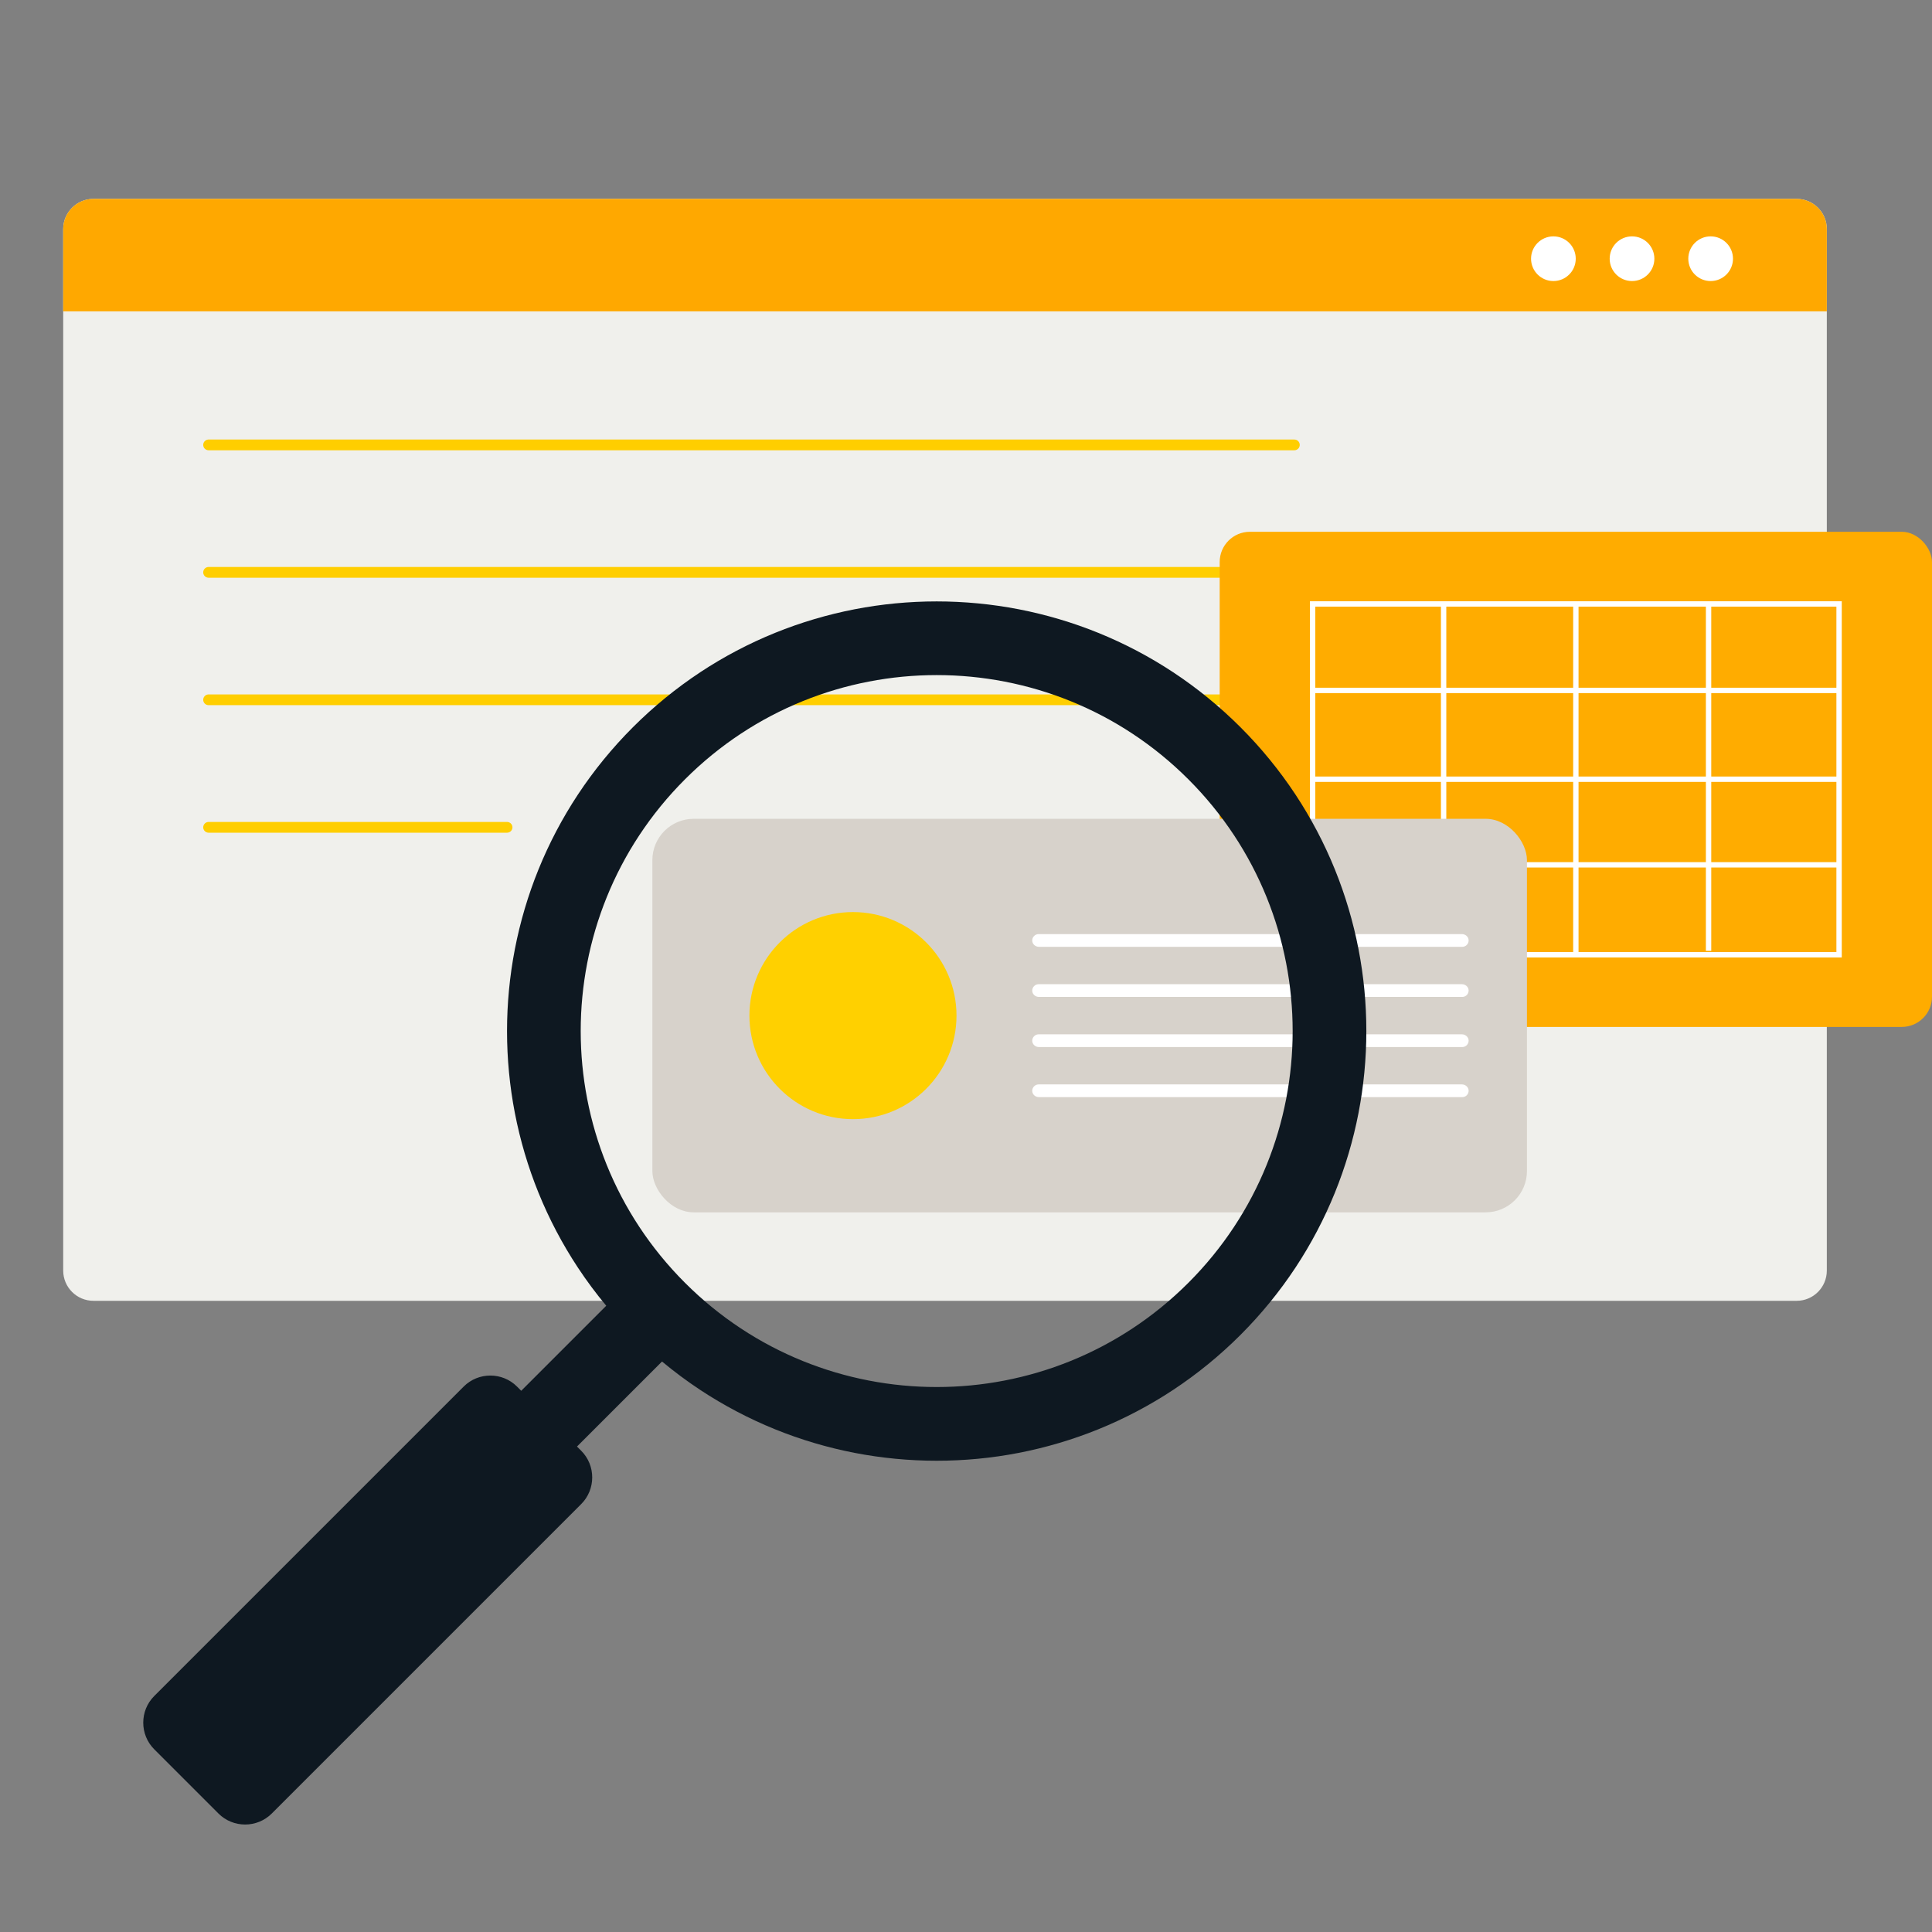 <?xml version="1.0" encoding="UTF-8"?>
<svg xmlns="http://www.w3.org/2000/svg" viewBox="0 0 1080 1080">
  <rect x="0" y="0" width="1080" height="1080" fill="#808080" stroke="none"/>
  <defs>
    <style>
      .cls-1 {
        stroke: #fff;
        stroke-width: 3px;
      }

      .cls-1, .cls-2 {
        fill: none;
        stroke-miterlimit: 10;
      }

      .cls-2 {
        stroke: #ffce00;
        stroke-linecap: round;
        stroke-width: 6px;
      }

      .cls-3 {
        fill: #0e1821;
      }

      .cls-3, .cls-4, .cls-5, .cls-6, .cls-7, .cls-8, .cls-9 {
        stroke-width: 0px;
      }

      .cls-4 {
        fill: #d7d2cb;
      }

      .cls-5 {
        fill: #fff;
      }

      .cls-6 {
        fill: #ffa800;
      }

      .cls-7 {
        fill: #ffac00;
      }

      .cls-8 {
        fill: #ffd000;
      }

      .cls-9 {
        fill: #f0f0ec;
      }
    </style>
  </defs>
  <path class="cls-9" d="M1021.2,128.08v582.18c0,9.34-7.56,16.9-16.86,16.9H52.23c-9.3,0-16.9-7.56-16.9-16.9V128.08c0-9.3,7.56-16.9,16.9-16.9h952.12c9.3,0,16.86,7.56,16.86,16.9h0Z"/>
  <path class="cls-6" d="M1021.2,128.08v45.97H35.32v-45.97c0-9.3,7.56-16.9,16.9-16.9h952.12c9.3,0,16.86,7.56,16.86,16.9h0Z"/>
  <circle class="cls-5" cx="868.36" cy="144.62" r="12.49"/>
  <circle class="cls-5" cx="912.31" cy="144.62" r="12.49"/>
  <circle class="cls-5" cx="956.26" cy="144.62" r="12.49"/>
  <line class="cls-2" x1="116.6" y1="248.7" x2="723.56" y2="248.7"/>
  <line class="cls-2" x1="116.6" y1="319.95" x2="723.56" y2="319.95"/>
  <line class="cls-2" x1="116.6" y1="391.19" x2="775.28" y2="391.19"/>
  <line class="cls-2" x1="116.6" y1="462.48" x2="283.46" y2="462.48"/>
  <g>
    <rect class="cls-7" x="681.81" y="297.27" width="398.19" height="276.79" rx="16.9" ry="16.9"/>
    <g>
      <rect class="cls-1" x="733.76" y="337.61" width="294.3" height="196.11"/>
      <line class="cls-1" x1="880.91" y1="337.61" x2="880.91" y2="533.72"/>
      <line class="cls-1" x1="733.76" y1="435.59" x2="1028.05" y2="435.59"/>
      <line class="cls-1" x1="806.99" y1="337.61" x2="806.99" y2="533.72"/>
      <line class="cls-1" x1="955.1" y1="337.61" x2="955.1" y2="531.53"/>
      <line class="cls-1" x1="733.76" y1="385.95" x2="1028.05" y2="385.95"/>
      <line class="cls-1" x1="733.76" y1="483.44" x2="1028.05" y2="483.44"/>
    </g>
  </g>
  <rect class="cls-4" x="364.68" y="457.72" width="488.89" height="219.99" rx="23.09" ry="23.09"/>
  <path class="cls-5" d="M817.41,529.28h-236.65c-1.97,0-3.69-1.52-3.74-3.46-.05-1.94,1.57-3.66,3.56-3.66h236.65c1.97,0,3.69,1.52,3.74,3.46.05,2.02-1.57,3.66-3.56,3.66Z"/>
  <path class="cls-5" d="M817.41,557.29h-236.65c-1.97,0-3.69-1.52-3.74-3.46-.05-1.94,1.57-3.66,3.56-3.66h236.65c1.97,0,3.69,1.52,3.74,3.46.05,2.02-1.57,3.66-3.56,3.66Z"/>
  <path class="cls-5" d="M817.41,585.31h-236.65c-1.97,0-3.69-1.52-3.74-3.46-.05-1.94,1.57-3.66,3.56-3.66h236.65c1.97,0,3.69,1.52,3.74,3.46.05,2.02-1.57,3.66-3.56,3.66Z"/>
  <path class="cls-5" d="M817.41,613.31h-236.65c-1.97,0-3.69-1.52-3.74-3.46-.05-1.94,1.57-3.66,3.56-3.66h236.65c1.97,0,3.69,1.52,3.74,3.46.05,2.02-1.57,3.66-3.56,3.66Z"/>
  <circle class="cls-8" cx="476.81" cy="567.73" r="57.88"/>
  <path class="cls-3" d="M391.42,375.79c13.15-8.68,27.22-16.09,41.83-22.01,14.33-5.81,29.31-10.25,44.52-13.2,15.06-2.92,30.48-4.39,45.84-4.39,15.36,0,30.78,1.48,45.84,4.39,15.22,2.95,30.19,7.39,44.52,13.2,14.6,5.92,28.68,13.33,41.83,22.01,13.48,8.9,26.14,19.24,37.65,30.75,11.5,11.5,21.85,24.17,30.75,37.65,8.68,13.15,16.09,27.22,22.01,41.83,5.81,14.33,10.25,29.31,13.2,44.52,2.92,15.06,4.39,30.48,4.39,45.84,0,15.36-1.48,30.78-4.39,45.84-2.95,15.22-7.39,30.19-13.2,44.52-5.92,14.6-13.33,28.68-22.01,41.83-8.9,13.48-19.24,26.14-30.75,37.65-11.5,11.5-24.17,21.85-37.65,30.75-13.15,8.68-27.22,16.09-41.83,22.01-14.33,5.81-29.31,10.25-44.52,13.2-15.06,2.92-30.48,4.39-45.84,4.39-15.36,0-30.78-1.48-45.84-4.39-15.22-2.95-30.19-7.39-44.52-13.2-14.6-5.92-28.68-13.33-41.83-22.01-7.38-4.87-14.51-10.18-21.35-15.87l-47.53,47.53,2.37,2.37c8.19,8.19,8.19,21.59,0,29.78l-173,173c-8.19,8.19-21.59,8.19-29.78,0l-35.91-35.91c-8.19-8.19-8.19-21.59,0-29.78l173-173c8.19-8.19,21.59-8.19,29.78,0l2.37,2.37,47.53-47.53c-5.69-6.84-11-13.97-15.87-21.35-8.68-13.15-16.09-27.22-22.01-41.83-5.81-14.33-10.25-29.31-13.2-44.52-2.92-15.06-4.39-30.48-4.39-45.84,0-15.36,1.48-30.78,4.39-45.84,2.95-15.22,7.39-30.19,13.2-44.52,5.92-14.6,13.33-28.68,22.01-41.83,8.9-13.48,19.24-26.14,30.75-37.65,11.5-11.5,24.17-21.85,37.65-30.75ZM382.9,717.08c77.71,77.71,203.71,77.71,281.42,0,77.71-77.71,77.71-203.71,0-281.42-77.71-77.71-203.71-77.71-281.42,0-77.71,77.71-77.71,203.71,0,281.42Z"/>
</svg>